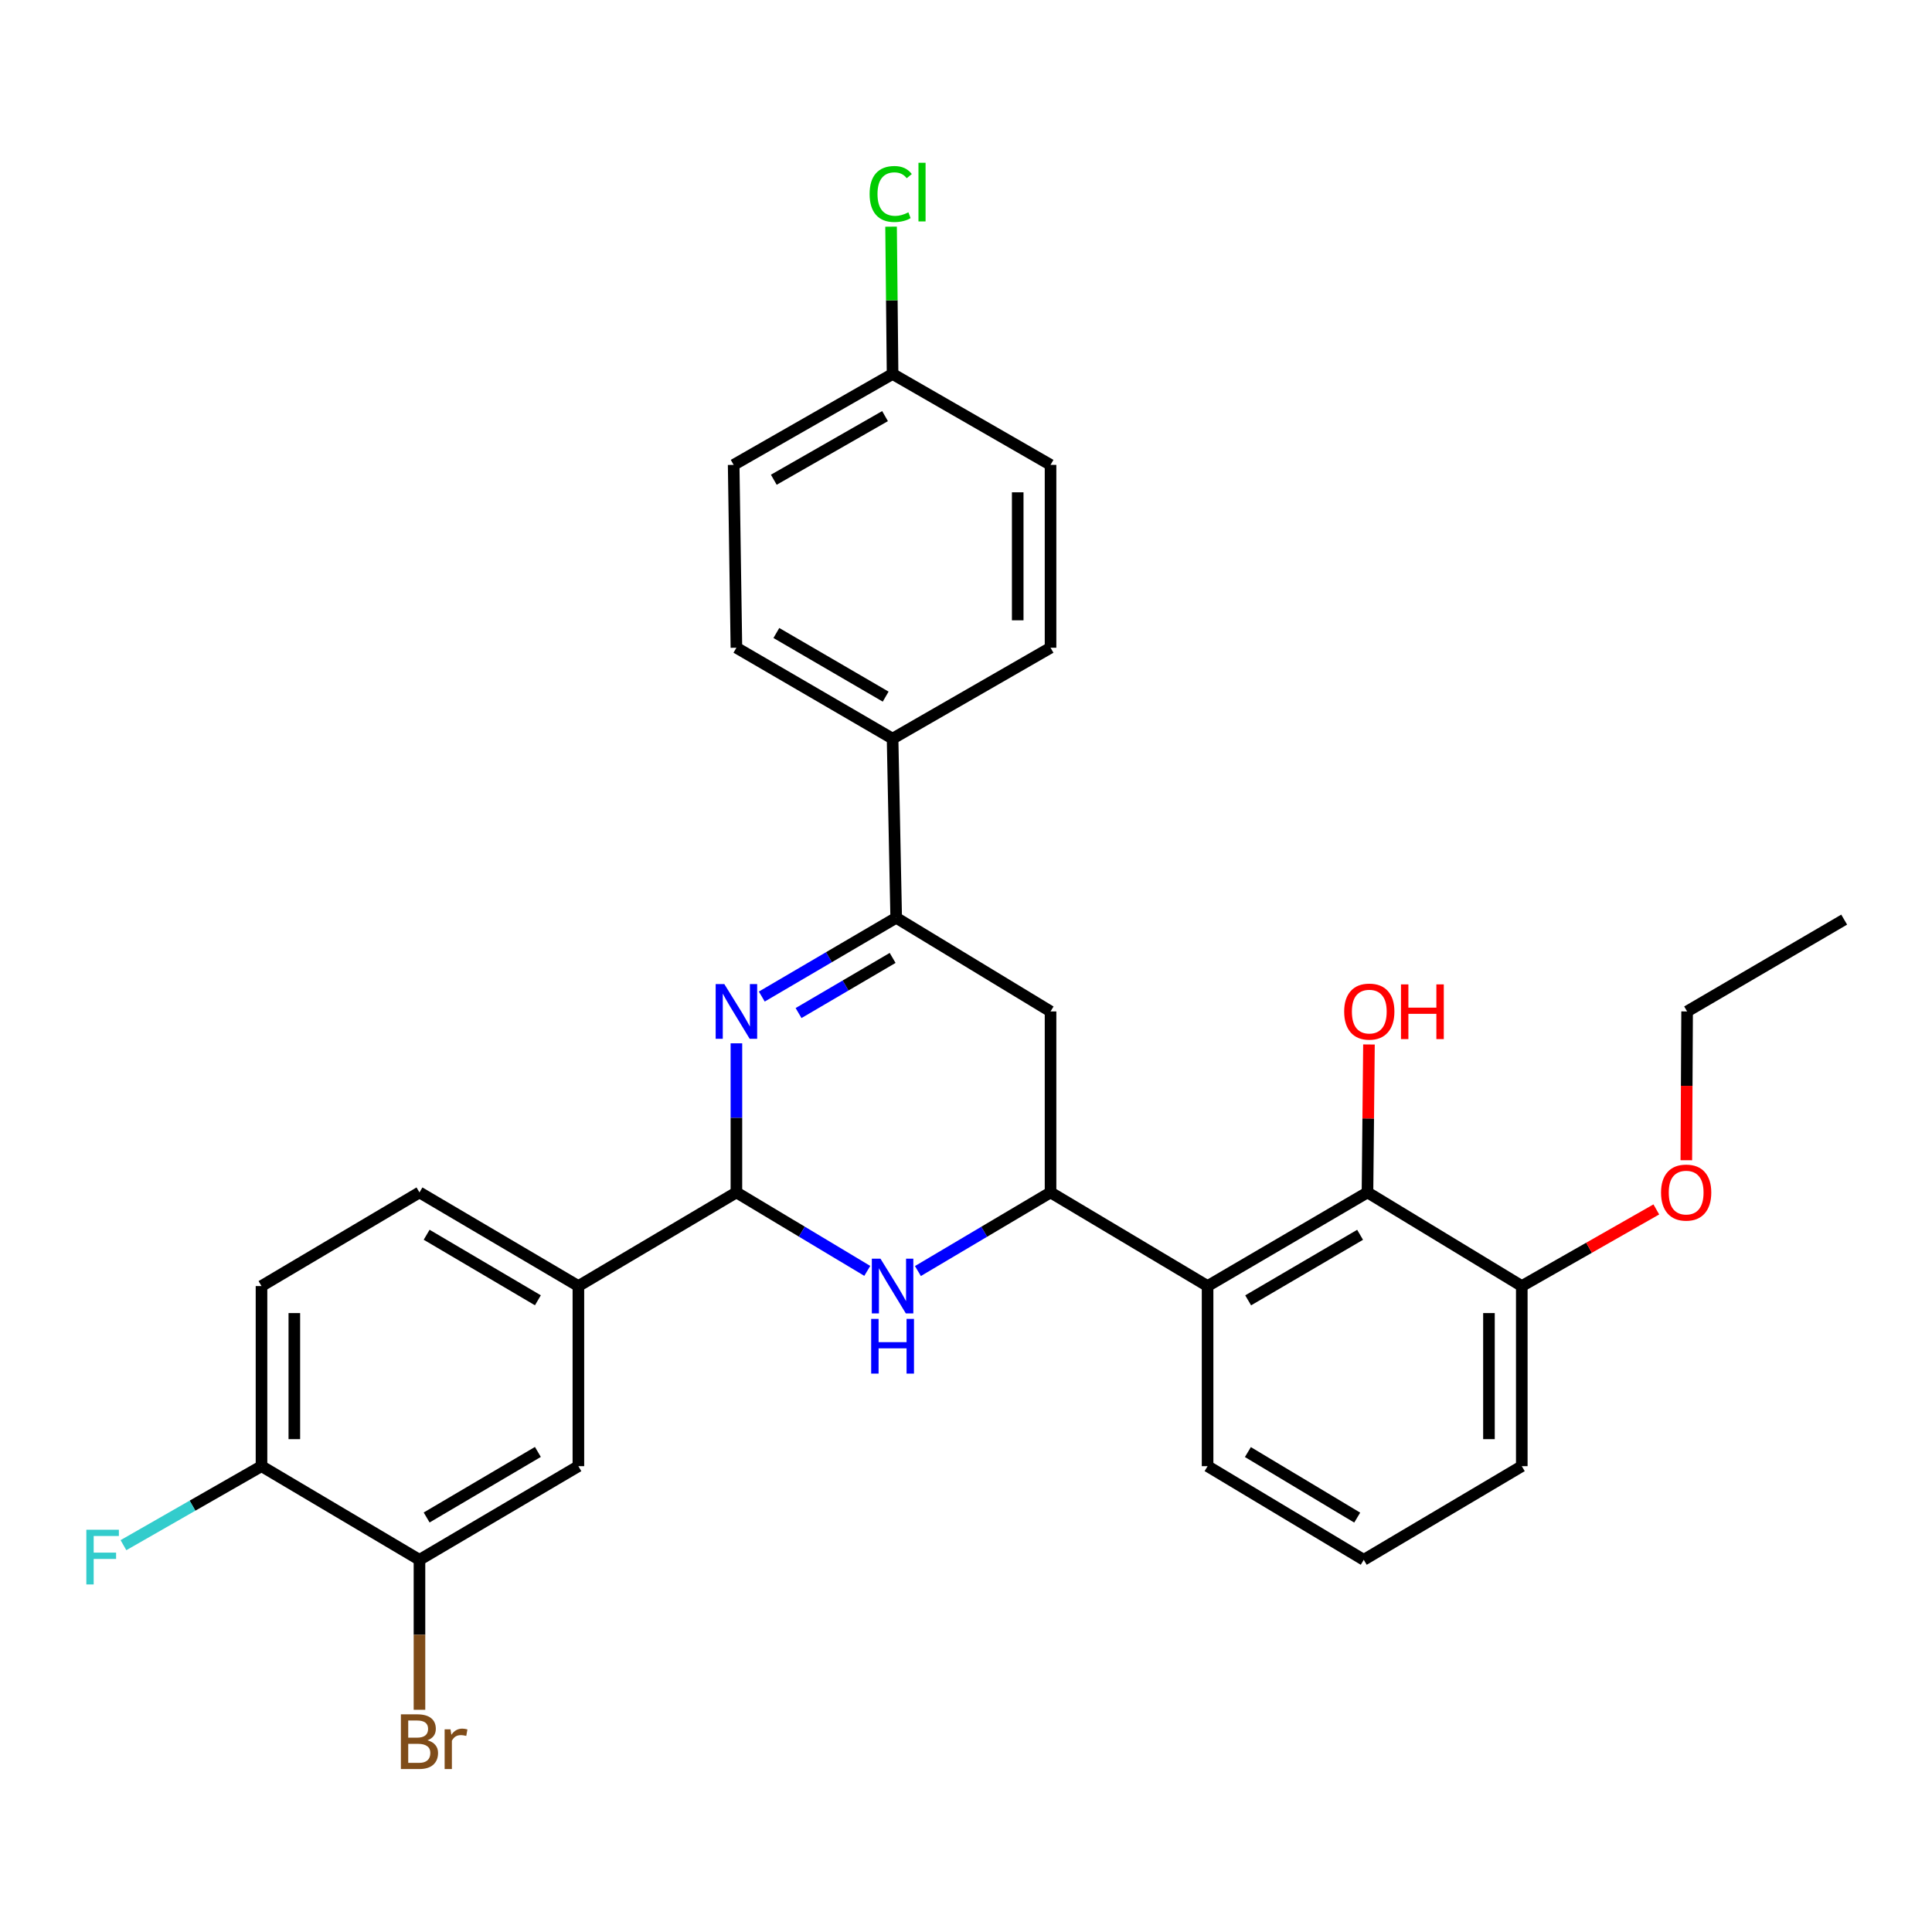 <?xml version='1.0' encoding='iso-8859-1'?>
<svg version='1.1' baseProfile='full'
              xmlns='http://www.w3.org/2000/svg'
                      xmlns:rdkit='http://www.rdkit.org/xml'
                      xmlns:xlink='http://www.w3.org/1999/xlink'
                  xml:space='preserve'
width='1000px' height='1000px' viewBox='0 0 1000 1000'>
<!-- END OF HEADER -->
<rect style='opacity:1.0;fill:#FFFFFF;stroke:none' width='1000' height='1000' x='0' y='0'> </rect>
<path class='bond-0' d='M 381.166,540.019 L 381.166,578.607' style='fill:none;fill-rule:evenodd;stroke:#0000FF;stroke-width:6px;stroke-linecap:butt;stroke-linejoin:miter;stroke-opacity:1' />
<path class='bond-0' d='M 381.166,578.607 L 381.166,617.196' style='fill:none;fill-rule:evenodd;stroke:#000000;stroke-width:6px;stroke-linecap:butt;stroke-linejoin:miter;stroke-opacity:1' />
<path class='bond-3' d='M 394.303,515.817 L 429.084,495.429' style='fill:none;fill-rule:evenodd;stroke:#0000FF;stroke-width:6px;stroke-linecap:butt;stroke-linejoin:miter;stroke-opacity:1' />
<path class='bond-3' d='M 429.084,495.429 L 463.865,475.04' style='fill:none;fill-rule:evenodd;stroke:#000000;stroke-width:6px;stroke-linecap:butt;stroke-linejoin:miter;stroke-opacity:1' />
<path class='bond-3' d='M 413.331,524.36 L 437.678,510.088' style='fill:none;fill-rule:evenodd;stroke:#0000FF;stroke-width:6px;stroke-linecap:butt;stroke-linejoin:miter;stroke-opacity:1' />
<path class='bond-3' d='M 437.678,510.088 L 462.024,495.817' style='fill:none;fill-rule:evenodd;stroke:#000000;stroke-width:6px;stroke-linecap:butt;stroke-linejoin:miter;stroke-opacity:1' />
<path class='bond-1' d='M 381.166,617.196 L 415.033,637.503' style='fill:none;fill-rule:evenodd;stroke:#000000;stroke-width:6px;stroke-linecap:butt;stroke-linejoin:miter;stroke-opacity:1' />
<path class='bond-1' d='M 415.033,637.503 L 448.9,657.81' style='fill:none;fill-rule:evenodd;stroke:#0000FF;stroke-width:6px;stroke-linecap:butt;stroke-linejoin:miter;stroke-opacity:1' />
<path class='bond-7' d='M 381.166,617.196 L 299.374,665.663' style='fill:none;fill-rule:evenodd;stroke:#000000;stroke-width:6px;stroke-linecap:butt;stroke-linejoin:miter;stroke-opacity:1' />
<path class='bond-30' d='M 475.112,657.888 L 509.436,637.542' style='fill:none;fill-rule:evenodd;stroke:#0000FF;stroke-width:6px;stroke-linecap:butt;stroke-linejoin:miter;stroke-opacity:1' />
<path class='bond-30' d='M 509.436,637.542 L 543.76,617.196' style='fill:none;fill-rule:evenodd;stroke:#000000;stroke-width:6px;stroke-linecap:butt;stroke-linejoin:miter;stroke-opacity:1' />
<path class='bond-2' d='M 543.76,617.196 L 543.76,523.517' style='fill:none;fill-rule:evenodd;stroke:#000000;stroke-width:6px;stroke-linecap:butt;stroke-linejoin:miter;stroke-opacity:1' />
<path class='bond-4' d='M 543.76,617.196 L 625.043,665.663' style='fill:none;fill-rule:evenodd;stroke:#000000;stroke-width:6px;stroke-linecap:butt;stroke-linejoin:miter;stroke-opacity:1' />
<path class='bond-5' d='M 463.865,475.04 L 543.76,523.517' style='fill:none;fill-rule:evenodd;stroke:#000000;stroke-width:6px;stroke-linecap:butt;stroke-linejoin:miter;stroke-opacity:1' />
<path class='bond-10' d='M 463.865,475.04 L 461.996,382.316' style='fill:none;fill-rule:evenodd;stroke:#000000;stroke-width:6px;stroke-linecap:butt;stroke-linejoin:miter;stroke-opacity:1' />
<path class='bond-6' d='M 625.043,665.663 L 707.808,617.196' style='fill:none;fill-rule:evenodd;stroke:#000000;stroke-width:6px;stroke-linecap:butt;stroke-linejoin:miter;stroke-opacity:1' />
<path class='bond-6' d='M 646.045,673.057 L 703.981,639.129' style='fill:none;fill-rule:evenodd;stroke:#000000;stroke-width:6px;stroke-linecap:butt;stroke-linejoin:miter;stroke-opacity:1' />
<path class='bond-23' d='M 625.043,665.663 L 625.043,758.888' style='fill:none;fill-rule:evenodd;stroke:#000000;stroke-width:6px;stroke-linecap:butt;stroke-linejoin:miter;stroke-opacity:1' />
<path class='bond-12' d='M 707.808,617.196 L 787.675,665.663' style='fill:none;fill-rule:evenodd;stroke:#000000;stroke-width:6px;stroke-linecap:butt;stroke-linejoin:miter;stroke-opacity:1' />
<path class='bond-17' d='M 707.808,617.196 L 708.19,578.907' style='fill:none;fill-rule:evenodd;stroke:#000000;stroke-width:6px;stroke-linecap:butt;stroke-linejoin:miter;stroke-opacity:1' />
<path class='bond-17' d='M 708.19,578.907 L 708.572,540.619' style='fill:none;fill-rule:evenodd;stroke:#FF0000;stroke-width:6px;stroke-linecap:butt;stroke-linejoin:miter;stroke-opacity:1' />
<path class='bond-9' d='M 299.374,665.663 L 299.374,758.888' style='fill:none;fill-rule:evenodd;stroke:#000000;stroke-width:6px;stroke-linecap:butt;stroke-linejoin:miter;stroke-opacity:1' />
<path class='bond-13' d='M 299.374,665.663 L 217.119,617.196' style='fill:none;fill-rule:evenodd;stroke:#000000;stroke-width:6px;stroke-linecap:butt;stroke-linejoin:miter;stroke-opacity:1' />
<path class='bond-13' d='M 278.409,673.033 L 220.83,639.106' style='fill:none;fill-rule:evenodd;stroke:#000000;stroke-width:6px;stroke-linecap:butt;stroke-linejoin:miter;stroke-opacity:1' />
<path class='bond-8' d='M 217.119,807.356 L 299.374,758.888' style='fill:none;fill-rule:evenodd;stroke:#000000;stroke-width:6px;stroke-linecap:butt;stroke-linejoin:miter;stroke-opacity:1' />
<path class='bond-8' d='M 220.83,785.445 L 278.409,751.518' style='fill:none;fill-rule:evenodd;stroke:#000000;stroke-width:6px;stroke-linecap:butt;stroke-linejoin:miter;stroke-opacity:1' />
<path class='bond-18' d='M 217.119,807.356 L 217.119,846.169' style='fill:none;fill-rule:evenodd;stroke:#000000;stroke-width:6px;stroke-linecap:butt;stroke-linejoin:miter;stroke-opacity:1' />
<path class='bond-18' d='M 217.119,846.169 L 217.119,884.983' style='fill:none;fill-rule:evenodd;stroke:#7F4C19;stroke-width:6px;stroke-linecap:butt;stroke-linejoin:miter;stroke-opacity:1' />
<path class='bond-32' d='M 217.119,807.356 L 135.354,758.888' style='fill:none;fill-rule:evenodd;stroke:#000000;stroke-width:6px;stroke-linecap:butt;stroke-linejoin:miter;stroke-opacity:1' />
<path class='bond-15' d='M 461.996,382.316 L 381.166,335.264' style='fill:none;fill-rule:evenodd;stroke:#000000;stroke-width:6px;stroke-linecap:butt;stroke-linejoin:miter;stroke-opacity:1' />
<path class='bond-15' d='M 458.42,360.572 L 401.84,327.636' style='fill:none;fill-rule:evenodd;stroke:#000000;stroke-width:6px;stroke-linecap:butt;stroke-linejoin:miter;stroke-opacity:1' />
<path class='bond-16' d='M 461.996,382.316 L 543.76,335.264' style='fill:none;fill-rule:evenodd;stroke:#000000;stroke-width:6px;stroke-linecap:butt;stroke-linejoin:miter;stroke-opacity:1' />
<path class='bond-11' d='M 135.354,758.888 L 135.354,665.663' style='fill:none;fill-rule:evenodd;stroke:#000000;stroke-width:6px;stroke-linecap:butt;stroke-linejoin:miter;stroke-opacity:1' />
<path class='bond-11' d='M 152.347,744.904 L 152.347,679.647' style='fill:none;fill-rule:evenodd;stroke:#000000;stroke-width:6px;stroke-linecap:butt;stroke-linejoin:miter;stroke-opacity:1' />
<path class='bond-20' d='M 135.354,758.888 L 99.626,779.332' style='fill:none;fill-rule:evenodd;stroke:#000000;stroke-width:6px;stroke-linecap:butt;stroke-linejoin:miter;stroke-opacity:1' />
<path class='bond-20' d='M 99.626,779.332 L 63.898,799.776' style='fill:none;fill-rule:evenodd;stroke:#33CCCC;stroke-width:6px;stroke-linecap:butt;stroke-linejoin:miter;stroke-opacity:1' />
<path class='bond-25' d='M 787.675,665.663 L 822.49,645.83' style='fill:none;fill-rule:evenodd;stroke:#000000;stroke-width:6px;stroke-linecap:butt;stroke-linejoin:miter;stroke-opacity:1' />
<path class='bond-25' d='M 822.49,645.83 L 857.305,625.996' style='fill:none;fill-rule:evenodd;stroke:#FF0000;stroke-width:6px;stroke-linecap:butt;stroke-linejoin:miter;stroke-opacity:1' />
<path class='bond-33' d='M 787.675,665.663 L 787.675,758.888' style='fill:none;fill-rule:evenodd;stroke:#000000;stroke-width:6px;stroke-linecap:butt;stroke-linejoin:miter;stroke-opacity:1' />
<path class='bond-33' d='M 770.682,679.647 L 770.682,744.904' style='fill:none;fill-rule:evenodd;stroke:#000000;stroke-width:6px;stroke-linecap:butt;stroke-linejoin:miter;stroke-opacity:1' />
<path class='bond-14' d='M 217.119,617.196 L 135.354,665.663' style='fill:none;fill-rule:evenodd;stroke:#000000;stroke-width:6px;stroke-linecap:butt;stroke-linejoin:miter;stroke-opacity:1' />
<path class='bond-22' d='M 381.166,335.264 L 379.741,240.623' style='fill:none;fill-rule:evenodd;stroke:#000000;stroke-width:6px;stroke-linecap:butt;stroke-linejoin:miter;stroke-opacity:1' />
<path class='bond-21' d='M 543.76,335.264 L 543.76,240.623' style='fill:none;fill-rule:evenodd;stroke:#000000;stroke-width:6px;stroke-linecap:butt;stroke-linejoin:miter;stroke-opacity:1' />
<path class='bond-21' d='M 526.767,321.068 L 526.767,254.819' style='fill:none;fill-rule:evenodd;stroke:#000000;stroke-width:6px;stroke-linecap:butt;stroke-linejoin:miter;stroke-opacity:1' />
<path class='bond-19' d='M 461.996,193.571 L 543.76,240.623' style='fill:none;fill-rule:evenodd;stroke:#000000;stroke-width:6px;stroke-linecap:butt;stroke-linejoin:miter;stroke-opacity:1' />
<path class='bond-24' d='M 461.996,193.571 L 461.606,155.448' style='fill:none;fill-rule:evenodd;stroke:#000000;stroke-width:6px;stroke-linecap:butt;stroke-linejoin:miter;stroke-opacity:1' />
<path class='bond-24' d='M 461.606,155.448 L 461.216,117.324' style='fill:none;fill-rule:evenodd;stroke:#00CC00;stroke-width:6px;stroke-linecap:butt;stroke-linejoin:miter;stroke-opacity:1' />
<path class='bond-31' d='M 461.996,193.571 L 379.741,240.623' style='fill:none;fill-rule:evenodd;stroke:#000000;stroke-width:6px;stroke-linecap:butt;stroke-linejoin:miter;stroke-opacity:1' />
<path class='bond-31' d='M 458.095,215.379 L 400.517,248.315' style='fill:none;fill-rule:evenodd;stroke:#000000;stroke-width:6px;stroke-linecap:butt;stroke-linejoin:miter;stroke-opacity:1' />
<path class='bond-26' d='M 625.043,758.888 L 705.873,807.356' style='fill:none;fill-rule:evenodd;stroke:#000000;stroke-width:6px;stroke-linecap:butt;stroke-linejoin:miter;stroke-opacity:1' />
<path class='bond-26' d='M 645.906,751.585 L 702.487,785.512' style='fill:none;fill-rule:evenodd;stroke:#000000;stroke-width:6px;stroke-linecap:butt;stroke-linejoin:miter;stroke-opacity:1' />
<path class='bond-28' d='M 872.84,600.534 L 873.042,562.025' style='fill:none;fill-rule:evenodd;stroke:#FF0000;stroke-width:6px;stroke-linecap:butt;stroke-linejoin:miter;stroke-opacity:1' />
<path class='bond-28' d='M 873.042,562.025 L 873.244,523.517' style='fill:none;fill-rule:evenodd;stroke:#000000;stroke-width:6px;stroke-linecap:butt;stroke-linejoin:miter;stroke-opacity:1' />
<path class='bond-27' d='M 705.873,807.356 L 787.675,758.888' style='fill:none;fill-rule:evenodd;stroke:#000000;stroke-width:6px;stroke-linecap:butt;stroke-linejoin:miter;stroke-opacity:1' />
<path class='bond-29' d='M 873.244,523.517 L 954.545,475.994' style='fill:none;fill-rule:evenodd;stroke:#000000;stroke-width:6px;stroke-linecap:butt;stroke-linejoin:miter;stroke-opacity:1' />
<path  class='atom-0' d='M 374.906 509.357
L 384.186 524.357
Q 385.106 525.837, 386.586 528.517
Q 388.066 531.197, 388.146 531.357
L 388.146 509.357
L 391.906 509.357
L 391.906 537.677
L 388.026 537.677
L 378.066 521.277
Q 376.906 519.357, 375.666 517.157
Q 374.466 514.957, 374.106 514.277
L 374.106 537.677
L 370.426 537.677
L 370.426 509.357
L 374.906 509.357
' fill='#0000FF'/>
<path  class='atom-2' d='M 455.736 651.503
L 465.016 666.503
Q 465.936 667.983, 467.416 670.663
Q 468.896 673.343, 468.976 673.503
L 468.976 651.503
L 472.736 651.503
L 472.736 679.823
L 468.856 679.823
L 458.896 663.423
Q 457.736 661.503, 456.496 659.303
Q 455.296 657.103, 454.936 656.423
L 454.936 679.823
L 451.256 679.823
L 451.256 651.503
L 455.736 651.503
' fill='#0000FF'/>
<path  class='atom-2' d='M 450.916 682.655
L 454.756 682.655
L 454.756 694.695
L 469.236 694.695
L 469.236 682.655
L 473.076 682.655
L 473.076 710.975
L 469.236 710.975
L 469.236 697.895
L 454.756 697.895
L 454.756 710.975
L 450.916 710.975
L 450.916 682.655
' fill='#0000FF'/>
<path  class='atom-18' d='M 695.743 523.597
Q 695.743 516.797, 699.103 512.997
Q 702.463 509.197, 708.743 509.197
Q 715.023 509.197, 718.383 512.997
Q 721.743 516.797, 721.743 523.597
Q 721.743 530.477, 718.343 534.397
Q 714.943 538.277, 708.743 538.277
Q 702.503 538.277, 699.103 534.397
Q 695.743 530.517, 695.743 523.597
M 708.743 535.077
Q 713.063 535.077, 715.383 532.197
Q 717.743 529.277, 717.743 523.597
Q 717.743 518.037, 715.383 515.237
Q 713.063 512.397, 708.743 512.397
Q 704.423 512.397, 702.063 515.197
Q 699.743 517.997, 699.743 523.597
Q 699.743 529.317, 702.063 532.197
Q 704.423 535.077, 708.743 535.077
' fill='#FF0000'/>
<path  class='atom-18' d='M 725.143 509.517
L 728.983 509.517
L 728.983 521.557
L 743.463 521.557
L 743.463 509.517
L 747.303 509.517
L 747.303 537.837
L 743.463 537.837
L 743.463 524.757
L 728.983 524.757
L 728.983 537.837
L 725.143 537.837
L 725.143 509.517
' fill='#FF0000'/>
<path  class='atom-19' d='M 221.259 900.777
Q 223.979 901.537, 225.339 903.217
Q 226.739 904.857, 226.739 907.297
Q 226.739 911.217, 224.219 913.457
Q 221.739 915.657, 217.019 915.657
L 207.499 915.657
L 207.499 887.337
L 215.859 887.337
Q 220.699 887.337, 223.139 889.297
Q 225.579 891.257, 225.579 894.857
Q 225.579 899.137, 221.259 900.777
M 211.299 890.537
L 211.299 899.417
L 215.859 899.417
Q 218.659 899.417, 220.099 898.297
Q 221.579 897.137, 221.579 894.857
Q 221.579 890.537, 215.859 890.537
L 211.299 890.537
M 217.019 912.457
Q 219.779 912.457, 221.259 911.137
Q 222.739 909.817, 222.739 907.297
Q 222.739 904.977, 221.099 903.817
Q 219.499 902.617, 216.419 902.617
L 211.299 902.617
L 211.299 912.457
L 217.019 912.457
' fill='#7F4C19'/>
<path  class='atom-19' d='M 233.179 895.097
L 233.619 897.937
Q 235.779 894.737, 239.299 894.737
Q 240.419 894.737, 241.939 895.137
L 241.339 898.497
Q 239.619 898.097, 238.659 898.097
Q 236.979 898.097, 235.859 898.777
Q 234.779 899.417, 233.899 900.977
L 233.899 915.657
L 230.139 915.657
L 230.139 895.097
L 233.179 895.097
' fill='#7F4C19'/>
<path  class='atom-21' d='M 44.689 791.789
L 61.529 791.789
L 61.529 795.029
L 48.489 795.029
L 48.489 803.629
L 60.089 803.629
L 60.089 806.909
L 48.489 806.909
L 48.489 820.109
L 44.689 820.109
L 44.689 791.789
' fill='#33CCCC'/>
<path  class='atom-25' d='M 450.113 100.411
Q 450.113 93.371, 453.393 89.691
Q 456.713 85.971, 462.993 85.971
Q 468.833 85.971, 471.953 90.091
L 469.313 92.251
Q 467.033 89.251, 462.993 89.251
Q 458.713 89.251, 456.433 92.131
Q 454.193 94.971, 454.193 100.411
Q 454.193 106.011, 456.513 108.891
Q 458.873 111.771, 463.433 111.771
Q 466.553 111.771, 470.193 109.891
L 471.313 112.891
Q 469.833 113.851, 467.593 114.411
Q 465.353 114.971, 462.873 114.971
Q 456.713 114.971, 453.393 111.211
Q 450.113 107.451, 450.113 100.411
' fill='#00CC00'/>
<path  class='atom-25' d='M 475.393 84.251
L 479.073 84.251
L 479.073 114.611
L 475.393 114.611
L 475.393 84.251
' fill='#00CC00'/>
<path  class='atom-26' d='M 859.753 617.276
Q 859.753 610.476, 863.113 606.676
Q 866.473 602.876, 872.753 602.876
Q 879.033 602.876, 882.393 606.676
Q 885.753 610.476, 885.753 617.276
Q 885.753 624.156, 882.353 628.076
Q 878.953 631.956, 872.753 631.956
Q 866.513 631.956, 863.113 628.076
Q 859.753 624.196, 859.753 617.276
M 872.753 628.756
Q 877.073 628.756, 879.393 625.876
Q 881.753 622.956, 881.753 617.276
Q 881.753 611.716, 879.393 608.916
Q 877.073 606.076, 872.753 606.076
Q 868.433 606.076, 866.073 608.876
Q 863.753 611.676, 863.753 617.276
Q 863.753 622.996, 866.073 625.876
Q 868.433 628.756, 872.753 628.756
' fill='#FF0000'/>
</svg>
